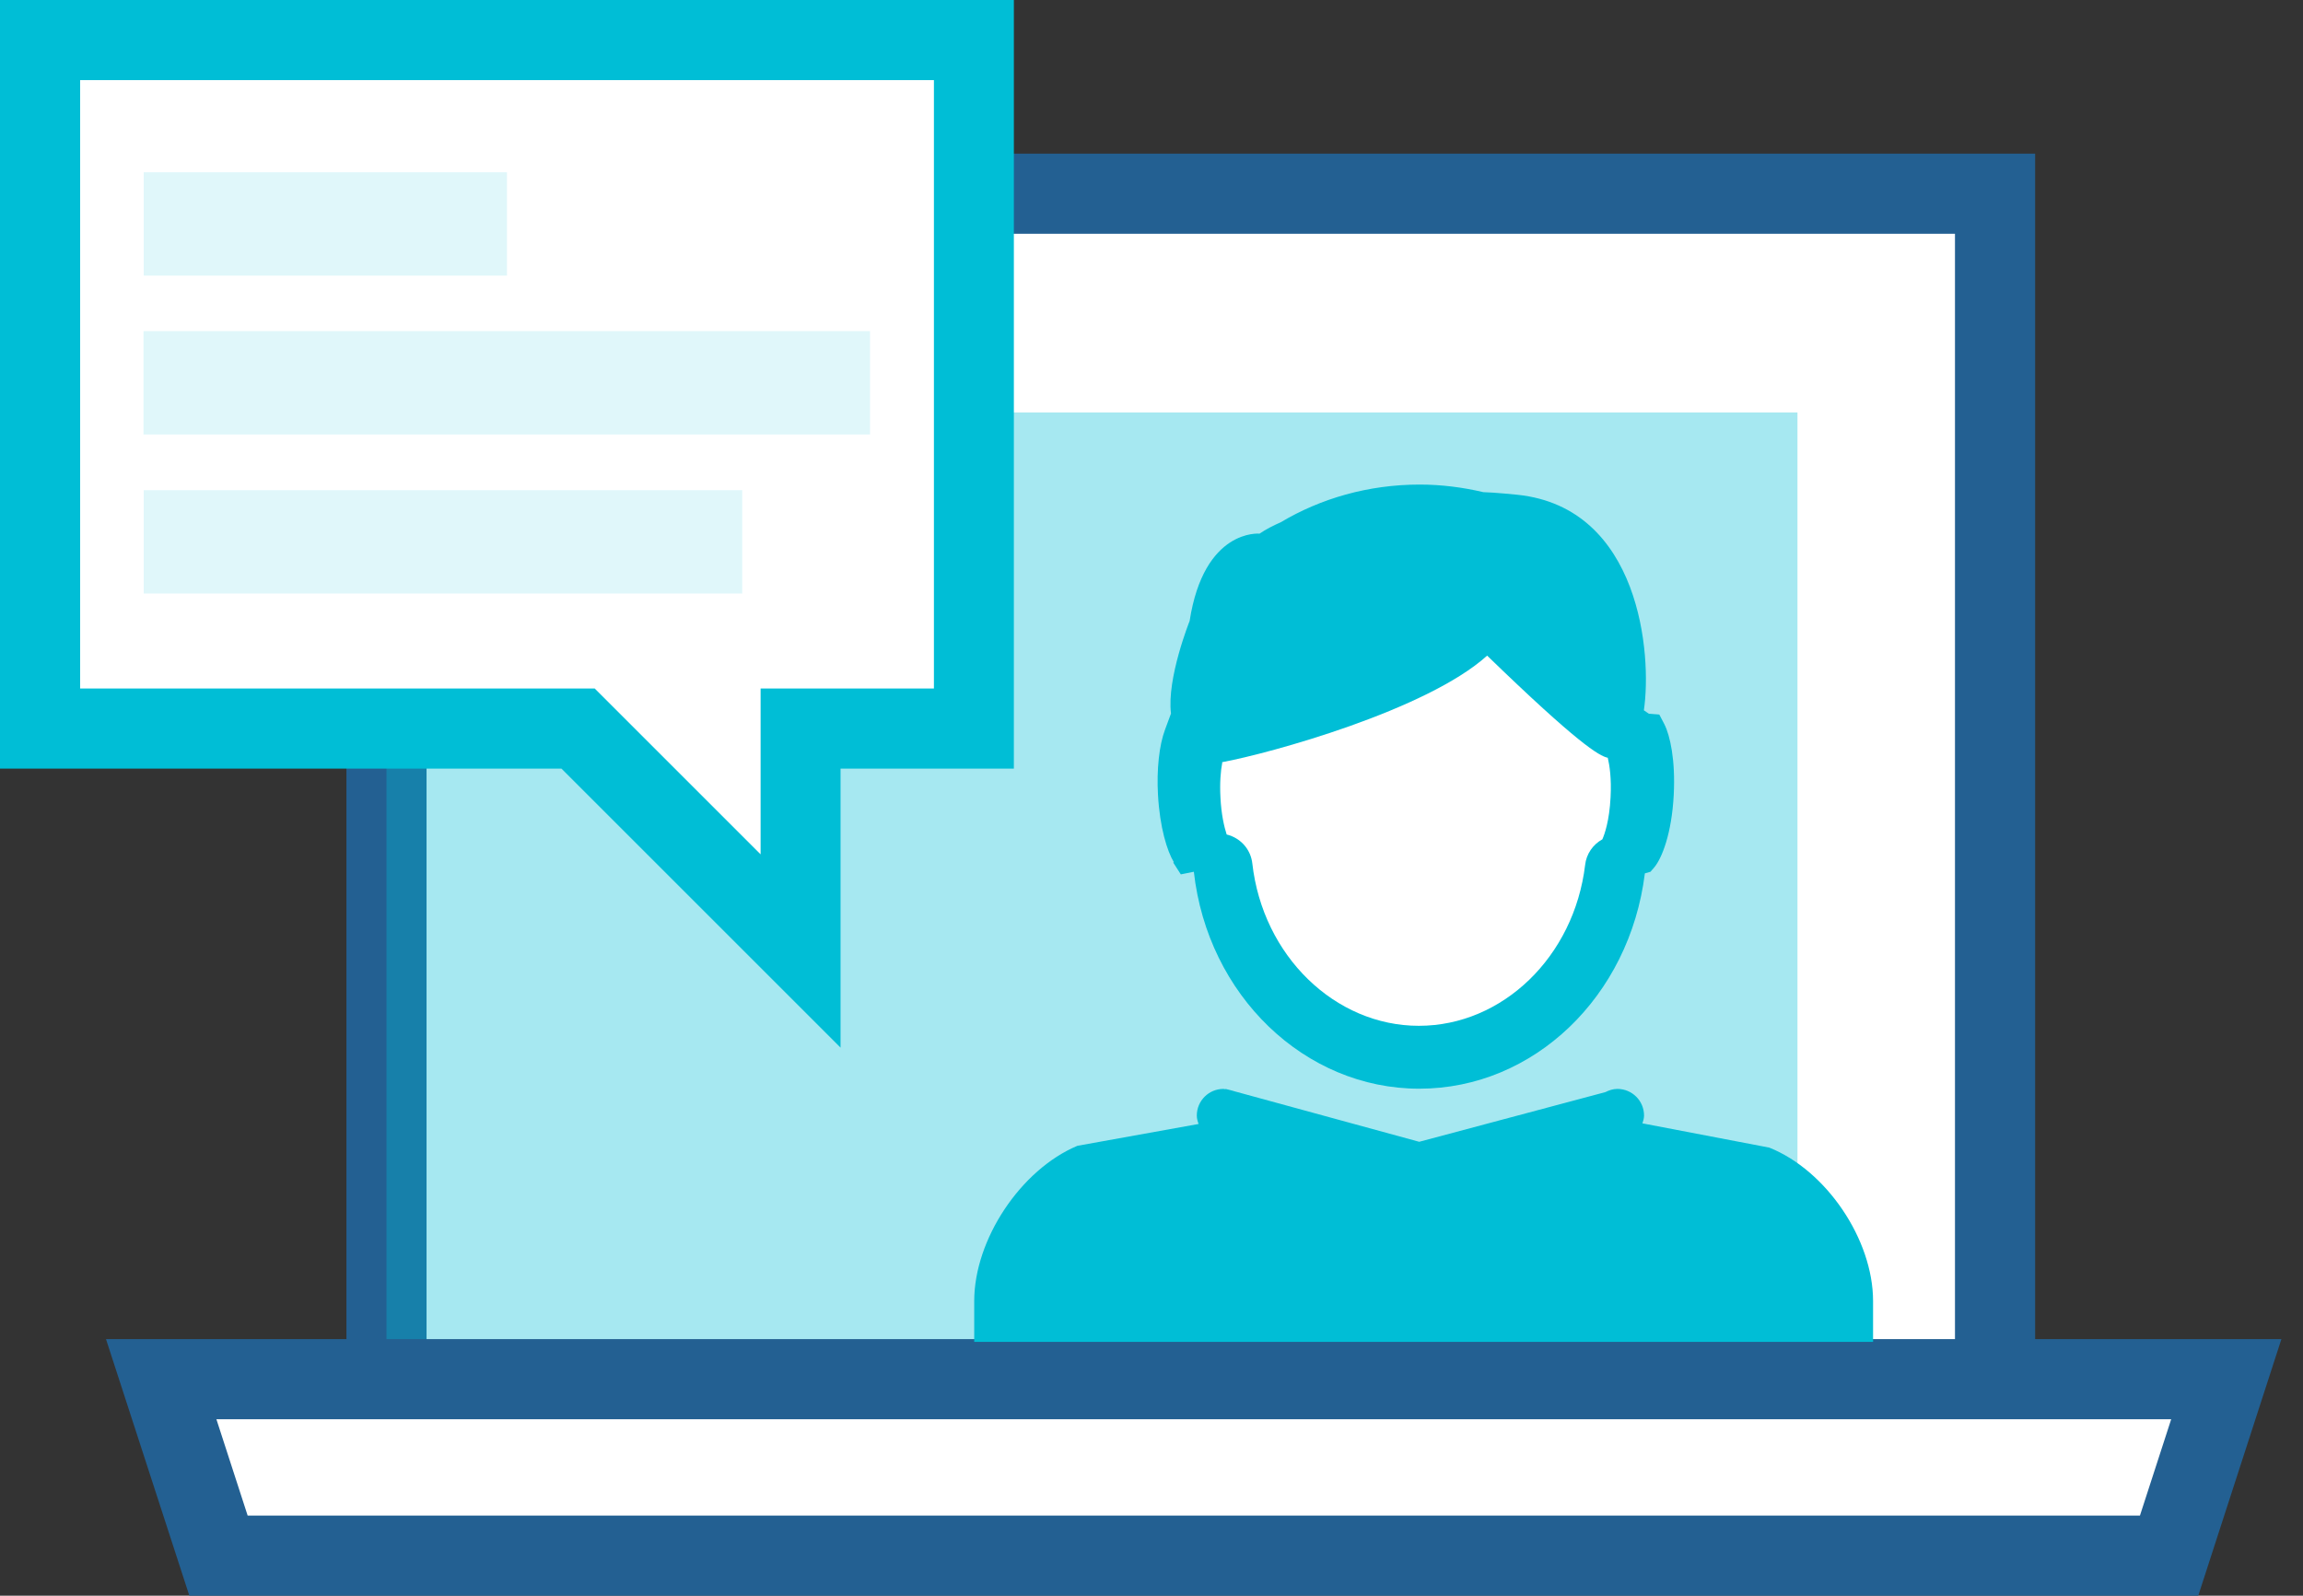 <svg xmlns="http://www.w3.org/2000/svg" width="101" height="70" viewBox="0 0 101 70" fill="none"><rect x="0" y="0" width="101" height="70" fill="#333333" stroke="none"/><path d="M89.253 6.74H15.193V62.294H89.253V6.74Z" fill="#236092"></path><path d="M85.737 10.255H18.707V58.779H85.737V10.255Z" fill="white"></path><path opacity="0.35" d="M78.83 18.093H16.949V60.501H78.83V18.093Z" fill="#00BED6"></path><path d="M96.406 70H8.304L4.648 58.743H100.053L96.406 70Z" fill="#236092"></path><path d="M10.861 66.485H93.849L95.22 62.258H9.49L10.861 66.485Z" fill="white"></path><path d="M42.707 1.757H1.758V31.96H25.352L35.106 41.722V31.96H42.707V1.757Z" fill="white"></path><path d="M36.863 45.958L24.622 33.717H0V7.62939e-06H44.464V33.717H36.863V45.958ZM3.515 30.202H26.081L33.357 37.478V30.202H40.958V3.515H3.515V30.202Z" fill="#00BED6"></path><path d="M51.452 37.838L51.786 38.357L52.357 38.242C52.963 43.664 57.216 47.759 62.243 47.759C67.269 47.759 71.469 43.708 72.137 38.313L72.383 38.242L72.55 38.049C72.884 37.645 73.315 36.573 73.403 34.868C73.482 33.339 73.244 32.267 72.99 31.766L72.77 31.345L72.313 31.309L72.093 31.16C72.454 28.743 71.944 22.276 66.557 21.705C66.557 21.705 65.529 21.599 65.055 21.59C64.158 21.38 63.227 21.257 62.26 21.257C60.002 21.257 57.91 21.872 56.171 22.909C55.837 23.058 55.52 23.216 55.239 23.41C55.239 23.41 52.805 23.172 52.172 27.241C52.172 27.241 51.162 29.763 51.355 31.3L51.092 32.012C50.837 32.689 50.722 33.761 50.784 34.859C50.863 36.309 51.188 37.337 51.478 37.821L51.452 37.838Z" fill="#00BED6"></path><path d="M53.594 33.436C55.695 33.049 62.575 31.151 65.22 28.761C69.192 32.61 70.132 33.163 70.51 33.242C70.589 33.568 70.677 34.148 70.633 34.974C70.58 36.019 70.369 36.599 70.273 36.819C69.86 37.047 69.57 37.461 69.517 37.944C69.034 41.968 65.897 45 62.224 45C58.55 45 55.378 41.933 54.921 37.873C54.86 37.346 54.526 36.898 54.034 36.687C53.955 36.652 53.876 36.626 53.797 36.608C53.691 36.283 53.559 35.729 53.524 34.982C53.489 34.35 53.533 33.822 53.603 33.453L53.594 33.436Z" fill="white"></path><path d="M82.145 58.866V57.074C82.145 54.376 80.097 51.344 77.593 50.343L72.03 49.279C72.066 49.165 72.101 49.06 72.101 48.937C72.101 48.286 71.573 47.768 70.932 47.768C70.739 47.768 70.563 47.83 70.405 47.909L62.241 50.088L54.139 47.873C54.095 47.856 54.043 47.847 53.99 47.83L53.744 47.768V47.786C53.744 47.786 53.691 47.768 53.656 47.768C53.006 47.768 52.487 48.295 52.487 48.937C52.487 49.069 52.523 49.192 52.566 49.306L47.25 50.264C44.763 51.309 42.725 54.376 42.725 57.074V58.866" fill="#00BED6"></path><g opacity="0.35"><path opacity="0.35" d="M6.303 26.037L32.551 26.037V21.503L6.303 21.503V26.037Z" fill="#00BED6"></path><path opacity="0.35" d="M6.293 19.06L38.156 19.06V14.525L6.293 14.525V19.06Z" fill="#00BED6"></path><path opacity="0.35" d="M6.303 12.091L22.234 12.091V7.557L6.303 7.557V12.091Z" fill="#00BED6"></path></g></svg>